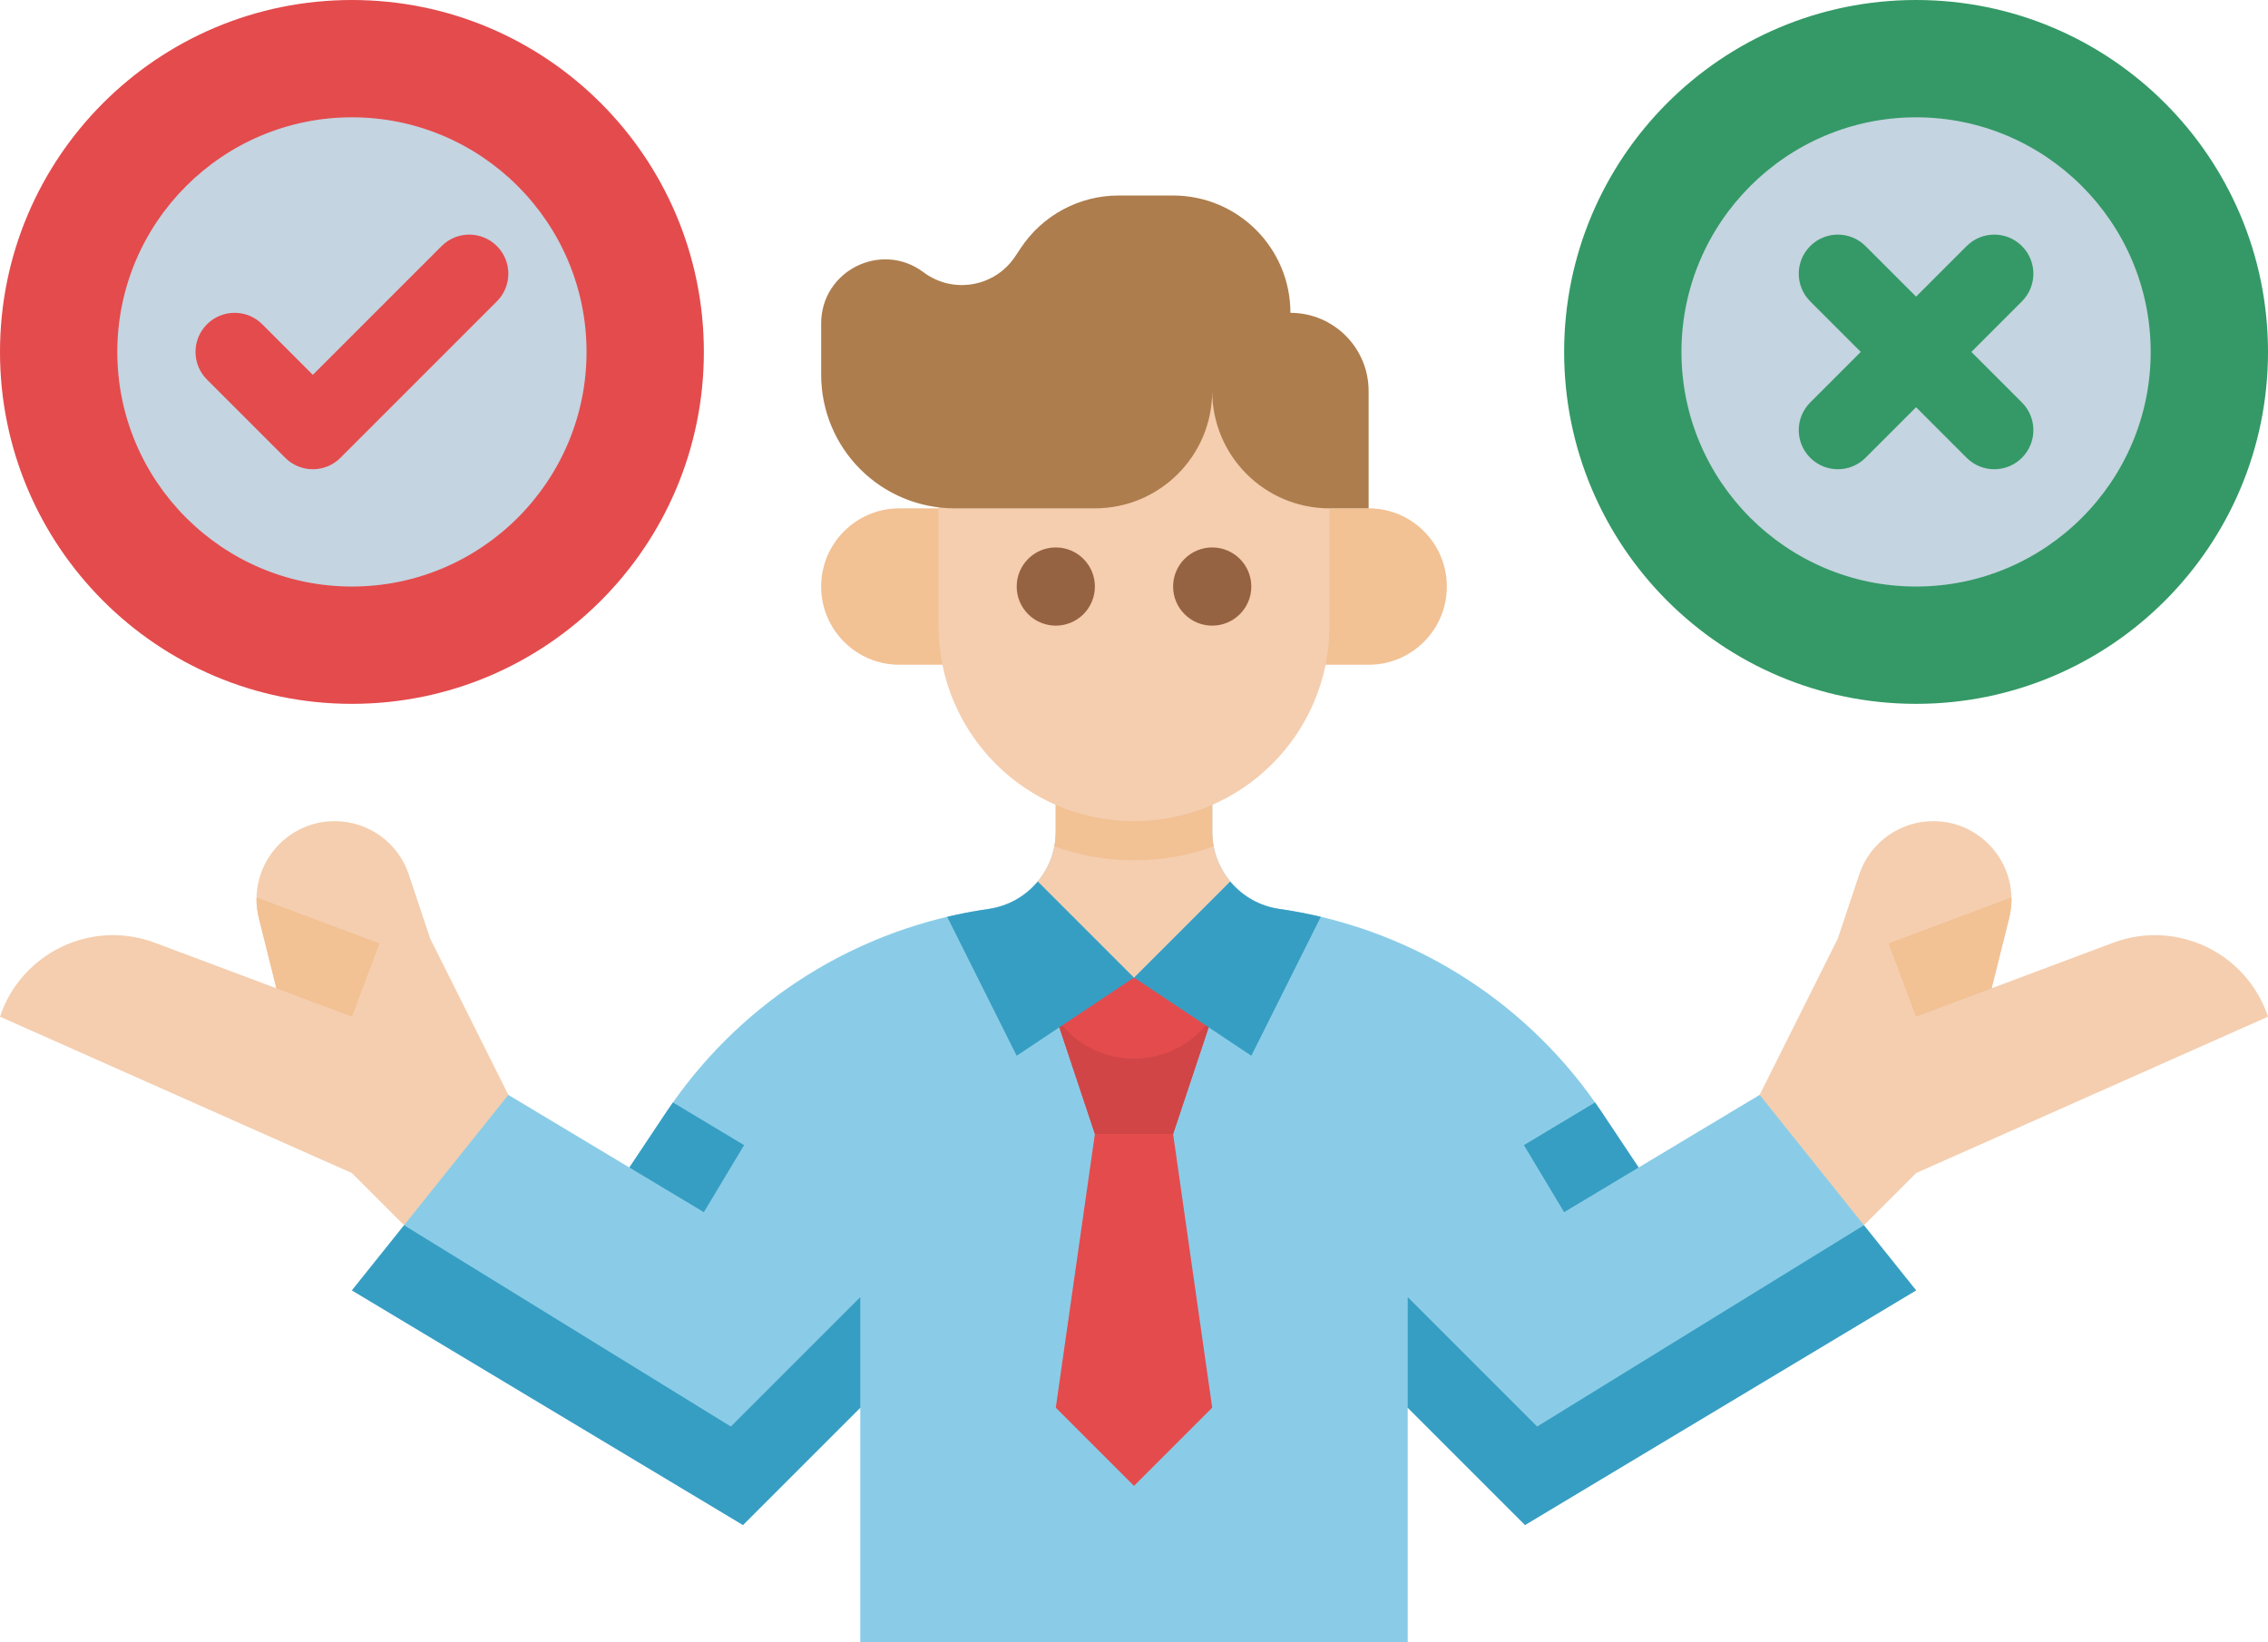 <?xml version="1.0" encoding="UTF-8"?><svg xmlns="http://www.w3.org/2000/svg" xmlns:xlink="http://www.w3.org/1999/xlink" height="336.0" preserveAspectRatio="xMidYMid meet" version="1.0" viewBox="24.0 88.0 464.0 336.0" width="464.0" zoomAndPan="magnify"><g><g id="change1_1"><path d="M 168 160 C 168 120.234 135.766 88 96 88 C 56.234 88 24 120.234 24 160 C 24 199.766 56.234 232 96 232 C 135.766 232 168 199.766 168 160" fill="#e44b4d"/></g><g id="change2_1"><path d="M 488 160 C 488 120.234 455.766 88 416 88 C 376.234 88 344 120.234 344 160 C 344 199.766 376.234 232 416 232 C 455.766 232 488 199.766 488 160" fill="#349966"/></g><g id="change3_1"><path d="M 488 296 L 416 328 L 405.328 338.672 L 378.75 336 L 384 312 L 400 280 L 404.359 266.93 C 406.531 260.398 412.641 256 419.52 256 C 428.438 256 435.328 263.18 435.512 271.602 C 435.52 271.719 435.52 271.828 435.52 271.949 C 435.52 273.238 435.359 274.551 435.031 275.871 L 431.449 290.199 L 456.312 280.879 C 469.25 276.031 483.629 282.891 488 296" fill="#f4ceaf"/></g><g id="change4_1"><path d="M 435.52 271.949 C 435.52 273.238 435.359 274.551 435.031 275.871 L 431.449 290.199 L 416 296 L 410.379 281.02 L 435.512 271.602 C 435.52 271.719 435.52 271.828 435.52 271.949" fill="#f2c194"/></g><g id="change3_2"><path d="M 24 296 L 96 328 L 106.672 338.672 L 133.25 336 L 128 312 L 112 280 L 107.641 266.93 C 105.469 260.398 99.359 256 92.48 256 C 83.559 256 76.668 263.18 76.488 271.602 C 76.48 271.719 76.48 271.828 76.48 271.949 C 76.48 273.238 76.641 274.551 76.969 275.871 L 80.551 290.199 L 55.691 280.879 C 42.75 276.031 28.371 282.891 24 296" fill="#f4ceaf"/></g><g id="change4_2"><path d="M 76.48 271.949 C 76.48 273.238 76.641 274.551 76.969 275.871 L 80.551 290.199 L 96 296 L 101.621 281.02 L 76.488 271.602 C 76.48 271.719 76.48 271.828 76.48 271.949" fill="#f2c194"/></g><g id="change4_3"><path d="M 304 192 C 312.836 192 320 199.164 320 208 C 320 216.836 312.836 224 304 224 L 208 224 C 199.164 224 192 216.836 192 208 C 192 199.164 199.164 192 208 192 L 304 192" fill="#f2c194"/></g><g id="change5_1"><path d="M 416 352 L 336 400 L 312 376 L 312 424 L 200 424 L 200 376 L 176 400 L 96 352 L 106.672 338.672 L 106.672 338.66 L 128 312 L 152.762 326.859 L 160.32 315.52 C 160.762 314.859 161.211 314.199 161.672 313.551 C 169.012 303.121 178.281 294.371 188.859 287.699 C 200.102 280.621 212.82 275.879 226.262 273.961 C 230.328 273.379 233.859 271.301 236.328 268.328 L 236.328 268.32 C 238.641 265.531 240 261.969 240 258.121 L 240 248 L 272 248 L 272 258.121 C 272 261.969 273.359 265.531 275.672 268.32 L 275.672 268.328 C 275.75 268.43 275.828 268.52 275.91 268.609 C 278.359 271.43 281.801 273.398 285.738 273.961 C 311.84 277.688 335.199 292.039 350.328 313.551 C 350.789 314.199 351.238 314.859 351.68 315.52 L 359.238 326.859 L 384 312 L 416 352" fill="#8acce7"/></g><g id="change1_2"><path d="M 240 296 L 248 320 L 264 320 L 272 296 L 256 288 L 240 296" fill="#e44b4d"/></g><g id="change1_3"><path d="M 248 320 L 240 376 L 256 392 L 272 376 L 264 320 L 248 320" fill="#e44b4d"/></g><g id="change6_1"><path d="M 240 296 L 240.078 296.113 C 247.711 307.477 264.449 307.418 272 296 L 264 320 L 248 320 L 240 296" fill="#d14547"/></g><g id="change7_1"><path d="M 294.219 275.57 L 280 304 L 256 288 L 275.672 268.328 C 275.75 268.43 275.828 268.52 275.91 268.609 C 278.359 271.43 281.801 273.398 285.738 273.961 C 288.602 274.371 291.43 274.91 294.219 275.57" fill="#379ec3"/></g><g id="change7_2"><path d="M 256 288 L 232 304 L 217.781 275.57 C 220.57 274.91 223.398 274.371 226.262 273.961 C 230.199 273.398 233.641 271.43 236.09 268.609 C 236.172 268.52 236.25 268.43 236.328 268.328 L 256 288" fill="#379ec3"/></g><g id="change7_3"><path d="M 176.23 322.281 L 168 336 L 152.762 326.859 L 160.32 315.52 C 160.762 314.859 161.211 314.199 161.672 313.551 L 176.23 322.281" fill="#379ec3"/></g><g id="change7_4"><path d="M 359.238 326.859 L 344 336 L 335.77 322.281 L 350.328 313.551 C 350.789 314.199 351.238 314.859 351.68 315.52 L 359.238 326.859" fill="#379ec3"/></g><g id="change3_3"><path d="M 275.672 268.32 L 275.672 268.328 L 256 288 L 236.328 268.328 L 236.328 268.32 C 238.02 266.281 239.199 263.828 239.711 261.148 C 239.898 260.172 240 259.148 240 258.121 L 240 248 L 272 248 L 272 258.121 C 272 259.148 272.102 260.172 272.289 261.148 C 272.801 263.828 273.98 266.281 275.672 268.32" fill="#f4ceaf"/></g><g id="change4_4"><path d="M 272.289 261.148 C 267.199 263 261.719 264 256 264 C 250.281 264 244.801 263 239.711 261.148 C 239.898 260.172 240 259.148 240 258.121 L 240 248 L 272 248 L 272 258.121 C 272 259.148 272.102 260.172 272.289 261.148" fill="#f2c194"/></g><g id="change3_4"><path d="M 296 160 L 296 216 C 296 238.094 278.094 256 256 256 C 233.906 256 216 238.094 216 216 L 216 160 L 296 160" fill="#f4ceaf"/></g><g id="change8_1"><path d="M 248 208 C 248 212.418 244.418 216 240 216 C 235.582 216 232 212.418 232 208 C 232 203.582 235.582 200 240 200 C 244.418 200 248 203.582 248 208" fill="#966342"/></g><g id="change8_2"><path d="M 280 208 C 280 212.418 276.418 216 272 216 C 267.582 216 264 212.418 264 208 C 264 203.582 267.582 200 272 200 C 276.418 200 280 203.582 280 208" fill="#966342"/></g><g id="change9_1"><path d="M 96 208 C 69.531 208 48 186.469 48 160 C 48 133.531 69.531 112 96 112 C 122.469 112 144 133.531 144 160 C 144 186.469 122.469 208 96 208" fill="#c4d4e0"/></g><g id="change9_2"><path d="M 416 208 C 389.531 208 368 186.469 368 160 C 368 133.531 389.531 112 416 112 C 442.469 112 464 133.531 464 160 C 464 186.469 442.469 208 416 208" fill="#c4d4e0"/></g><g id="change1_4"><path d="M 114.344 138.344 L 88 164.688 L 77.656 154.344 C 74.531 151.219 69.469 151.219 66.344 154.344 C 63.219 157.469 63.219 162.531 66.344 165.656 L 82.344 181.656 C 83.906 183.219 85.953 184 88 184 C 90.047 184 92.094 183.219 93.656 181.656 L 125.656 149.656 C 128.781 146.531 128.781 141.469 125.656 138.344 C 122.531 135.219 117.469 135.219 114.344 138.344" fill="#e44b4d"/></g><g id="change2_2"><path d="M 427.312 160 L 437.656 149.656 C 440.781 146.531 440.781 141.469 437.656 138.344 C 434.531 135.219 429.469 135.219 426.344 138.344 L 416 148.688 L 405.656 138.344 C 402.531 135.219 397.469 135.219 394.344 138.344 C 391.219 141.469 391.219 146.531 394.344 149.656 L 404.688 160 L 394.344 170.344 C 391.219 173.469 391.219 178.531 394.344 181.656 C 395.906 183.219 397.953 184 400 184 C 402.047 184 404.094 183.219 405.656 181.656 L 416 171.312 L 426.344 181.656 C 427.906 183.219 429.953 184 432 184 C 434.047 184 436.094 183.219 437.656 181.656 C 440.781 178.531 440.781 173.469 437.656 170.344 L 427.312 160" fill="#349966"/></g><g id="change10_1"><path d="M 192 154.168 L 192 164.688 C 192 171.93 194.879 178.879 200 184 C 205.121 189.121 212.07 192 219.312 192 L 248 192 C 261.254 192 272 181.254 272 168 C 272 181.254 282.746 192 296 192 L 304 192 L 304 168 C 304 159.164 296.836 152 288 152 C 288 138.746 277.254 128 264 128 L 252.844 128 C 244.82 128 237.324 132.012 232.875 138.688 L 231.672 140.492 C 227.508 146.742 218.945 148.207 212.934 143.699 C 204.309 137.23 192 143.387 192 154.168" fill="#ad7d4d"/></g><g id="change7_5"><path d="M 200 353.371 L 200 376 L 176 400 L 96 352 L 106.672 338.672 L 173.52 379.852 L 200 353.371" fill="#379ec3"/></g><g id="change7_6"><path d="M 312 353.371 L 312 376 L 336 400 L 416 352 L 405.328 338.672 L 338.48 379.852 L 312 353.371" fill="#379ec3"/></g></g></svg>